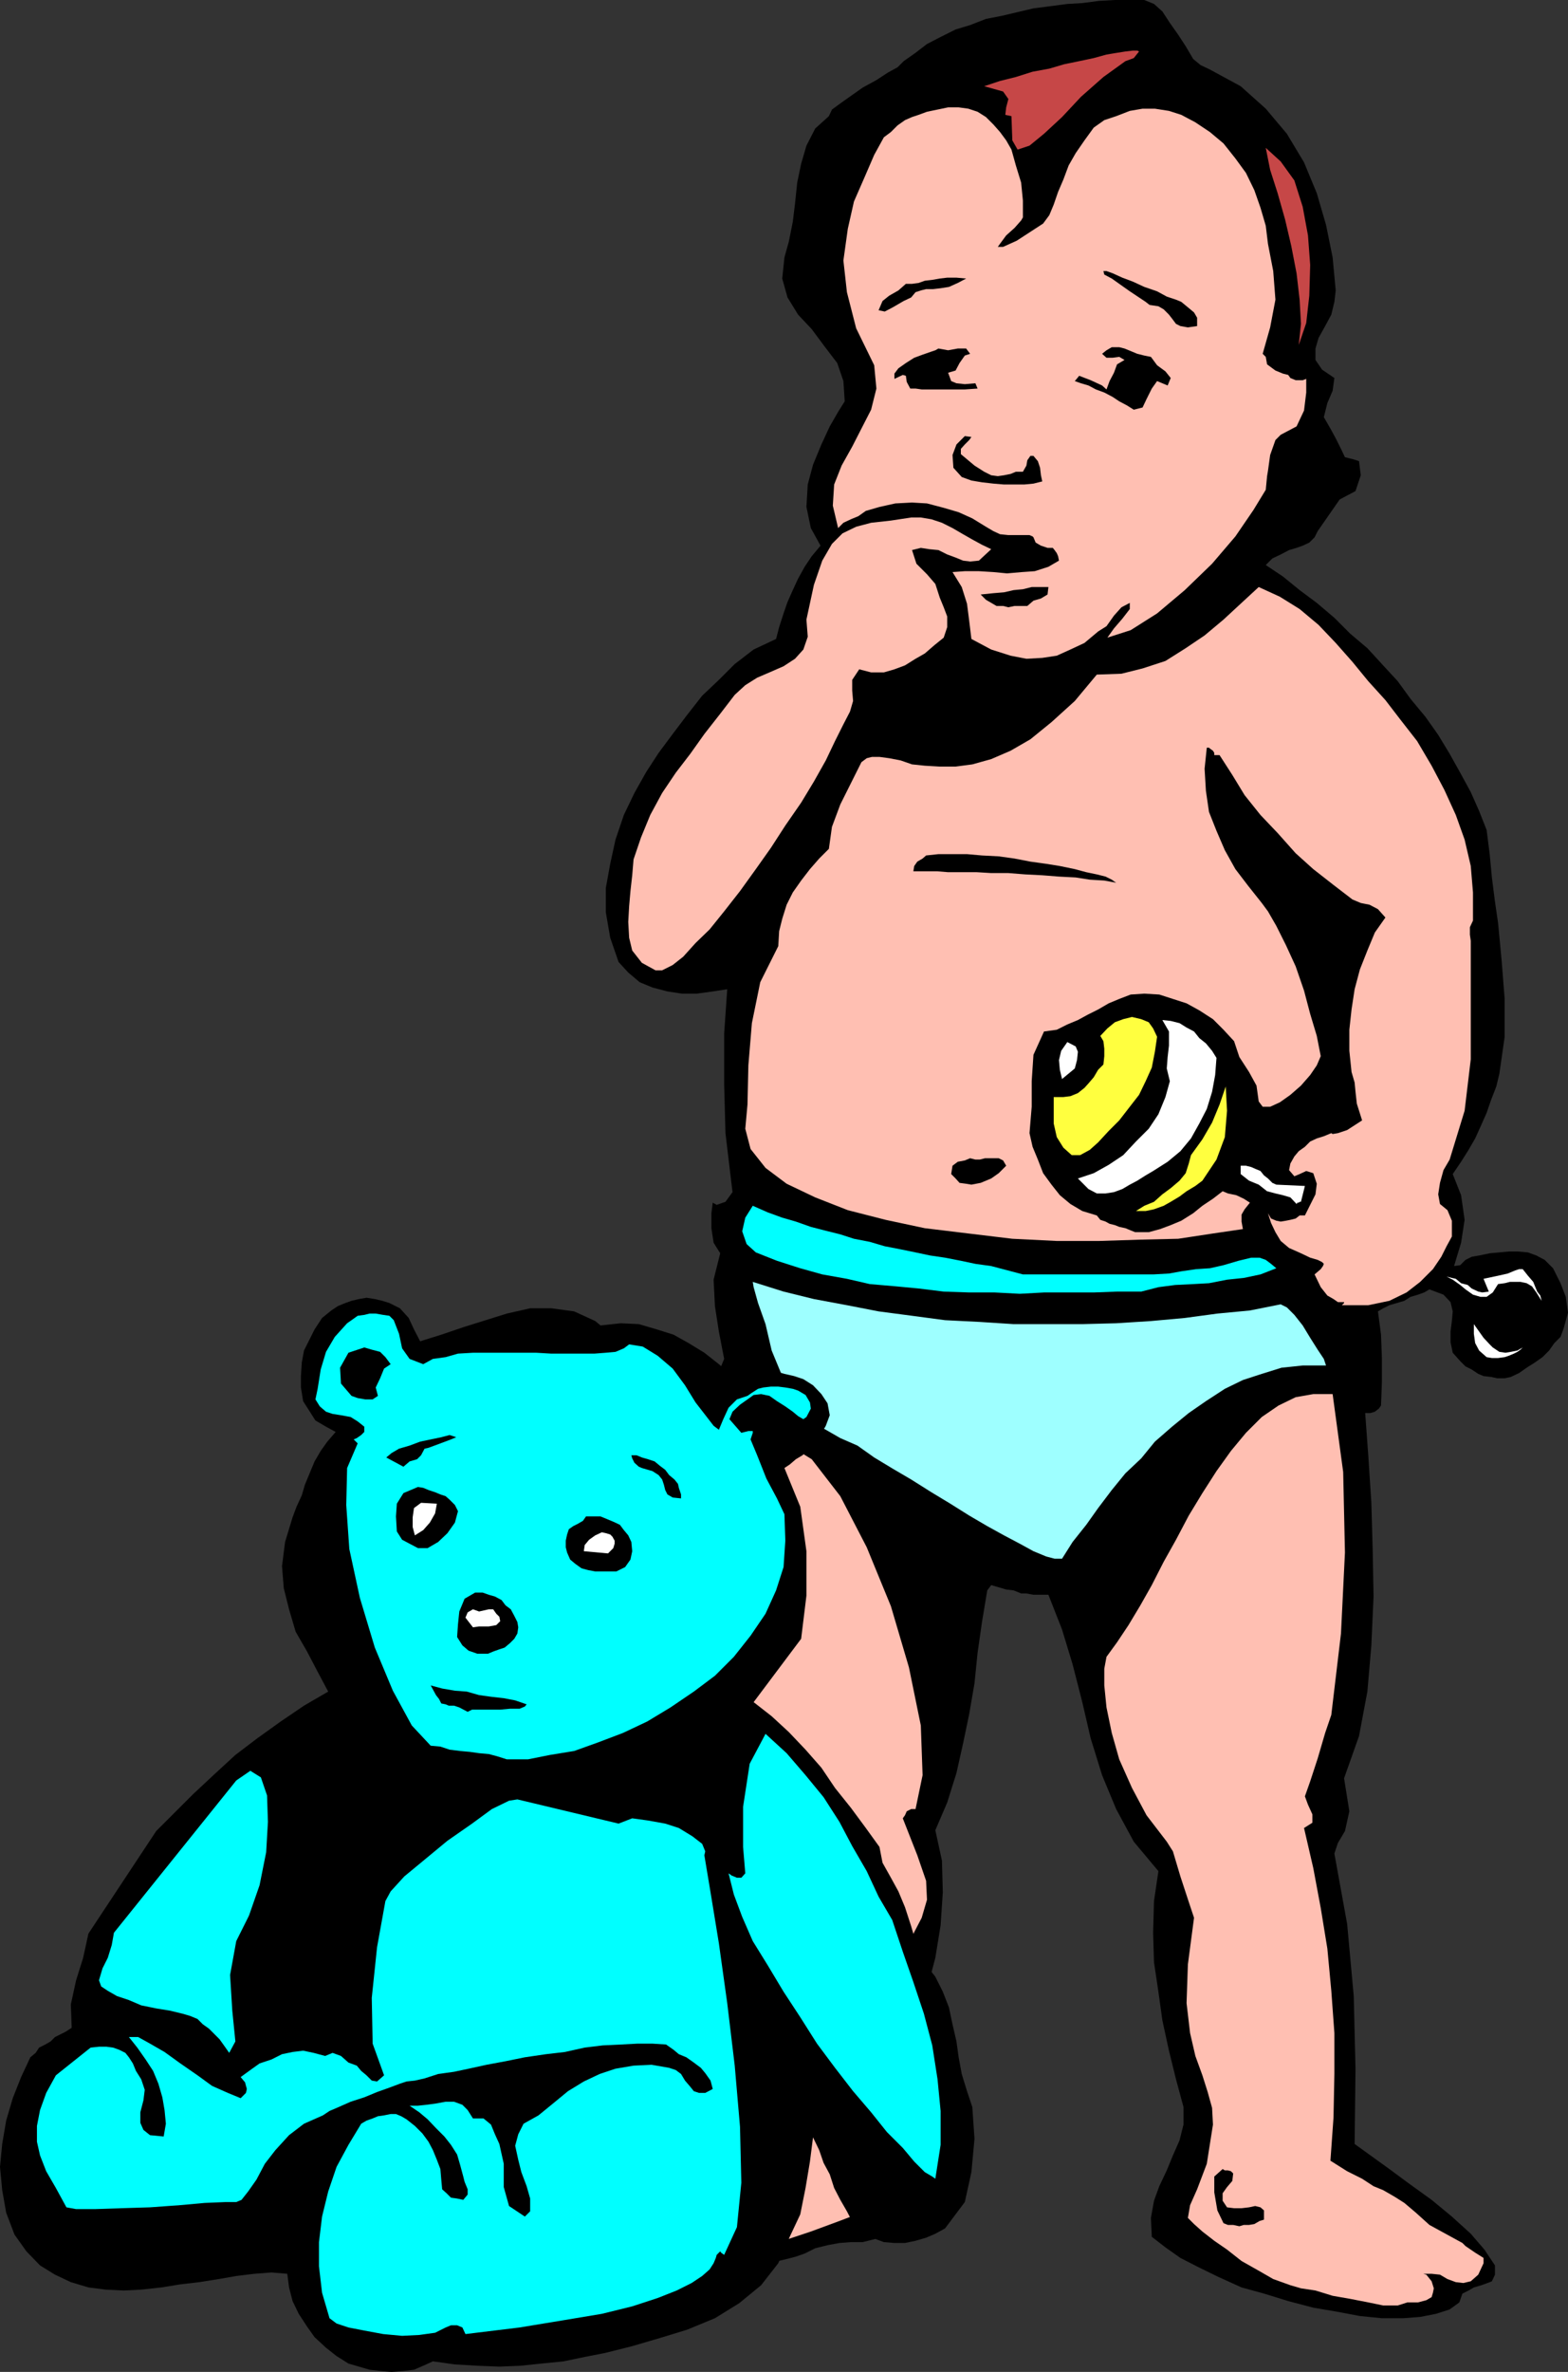 <svg xmlns="http://www.w3.org/2000/svg" width="356.398" height="539"><rect width="100%" height="100%" fill="#333333" stroke="none"/><path d="m176.398 145.2.7-2.7 1-3.102.902-2.601 1.2-2.7 1.198-2.597 1.5-2.703 1.602-2.399 2-2.398-2.203-4-1-4.8.3-5.102 1.2-4.5 1.902-4.598 1.899-4.102 1.902-3.3 1.5-2.399-.3-4.601-1.403-4.098-2.899-3.8-2.898-3.903-3.102-3.297L179 67.598l-1.203-4.301.5-4.797 1-3.602.902-4.5.5-4.101.5-4.797.899-4.3 1.199-4.102 2-3.899 3.101-2.8.7-1.5L191 23.5l2.398-1.703 2.7-1.899 3.101-1.699 2.598-1.699L204 15.297l1.398-1.399 2.7-1.898 2.601-2 3.098-1.602 3.402-1.699 3.301-1 3.598-1.402 3.601-.7 3.399-.8 3.8-.899 3.899-.5 3.8-.5L246 .7l3.797-.5 3.601-.2h6.7l2.199.898 1.902 1.7 1.7 2.601 1.898 2.7L269.5 10.5l1.7 2.898 1.698 1.399 2.102 1 7 3.8 5.7 5.102 4.8 5.7 3.898 6.5 2.899 7 2.101 7.199 1.5 7.402.7 7.5-.301 2.598-.7 2.902-1.398 2.598-1.5 2.699-.699 2.402v2.598L300.5 84l2.797 1.898-.399 2.899-1.199 2.8-.8 3.2 1.5 2.601 1.199 2.2 1.199 2.402.902 1.898 2 .5 1.2.399.398 3.203-1.2 3.598-3.597 1.902-5 7.2-.703 1.398-1.2 1.199-1.5.703-1.398.5-1.699.5-1.902 1-1.899.898-1.5 1.5 3.899 2.602 3.8 3.098 3.899 2.902 4 3.398 3.601 3.602 3.899 3.297 3.3 3.601 3.602 3.899 2.899 4 3.402 4.101 2.898 4.102 2.602 4.297 2.398 4.3 2.399 4.403 1.902 4.297 1.7 4.3.699 5.5.5 5.301.699 5.5.703 4.801.797 8.399L342 227v8.598L340.797 244l-.7 2.898-1.199 3.102-1 2.898-1.199 2.7-1.402 3.101-1.5 2.598-1.7 2.703-1.898 2.797 1.899 4.8.8 5.602-.8 5.2-1.598 5.3 1.398-.199 1.2-1.203 1.402-.7 1.7-.3 2.398-.5 2.199-.2 2.101-.199h2.2l2.199.2 1.902.699 1.899 1 1.902 1.902 1.7 3.399 1.198 3.101.5 3.598-1 3.601-.699 1.899-1.402 1.402-1.2 1.7-1.5 1.5-1.699 1.199-1.898 1.199-1.703 1.203-1.899.898-1.398.301h-1.703l-1.399-.3-1.699-.2-1.199-.5-1.5-1-1.402-.699-1.2-1.203-1.699-1.899-.5-2.398v-2.402l.301-2.399.2-2.199-.5-2.102-1.602-1.699-3.2-1.199-1.199.7-1.402.5-1.7.5-1.398.898-1.699.5-1.703.5-1.399.699-1.199.703.7 5.297.199 5.3v5.5l-.2 5.301-.5.7-.898.699-1 .3h-1.203L311 330.7l.7 10.801.3 10.5.2 10.797-.5 11.101-.903 10.5-1.899 10.102-3.398 9.598 1.2 7.5-1 4.5-1.602 2.699-.801 2.402 2.902 16 1.5 16.399.399 16.5-.2 17.101 3.602 2.598 4.297 3.101 4.601 3.399 5 3.601L330 503.7l4.297 3.899 3.101 3.601 2.399 3.598v2.101l-.7 1.5-1 .399-1.398.5-1.699.5-1.203.703-1.399.7-.699 2-2.199 1.597-3.102 1-3.601.703-3.899.297h-4.8l-5-.5-5.301-1-5.297-.899-5.703-1.5-5.5-1.699-5.098-1.402-5.3-2.399-4.5-2.199-4.102-2.101-3.399-2.399-3.101-2.402-.2-4.297.7-3.902 1.203-3.301 1.7-3.598 1.398-3.402 1.5-3.399.902-3.601v-4l-1.703-6.297-1.598-6.5-1.5-6.902-.902-6.5-1-6.7-.2-6.699.2-7.199 1-6.8-5.598-6.7-4-7.402-3.199-7.7-2.602-8.398-1.898-8.203-2.203-8.598-2.399-7.902-3.101-7.899h-3.399l-1.601-.3h-1.2l-1.699-.7-1.699-.199-1.699-.5-1.703-.5-.899 1.2-1.199 7.199-1 7-.699 6.902-1.203 7-1.399 6.7-1.5 6.698-2.101 6.7-2.7 6.3 1.5 6.899.2 7.203-.5 7.5-1.2 7.398-1.898 7.2-1.902 7-2.2 7.402-2.398 6.7-.199 3.398.2 2.902 1.198 3.098 1.2 2.601 1.199 2.7 1.5 2.898.902 2.8.5 3.2-.199 3.3-1.203 2.7-2.2 2.601-2.898 2.2-2.601.699-2.7.5-2.8.703h-2.7l-2.601.2-2.7.5-2.8.698-2.399 1.2-2 .699-1.898.5-2.102.5-2 .5-1.898.5-2.102.902-2 .7-1.898 1-1.703-.2-1.899.899-1.699 1-1.902.699h-1.899l-1.898-.5-1.703-.2-1.399-.3-1.699-.399-1.5-1-1.402-1-1-1.398-1.899-.5-2.101-.203-2.2-.297-2.199-.203-2.101-.5-2.2-.2-1.898-.699-1.699-1.5-2.102-.199-2-1-1.601-1.699-1-1.602V502l1.402-2.8 2.399-2 3.402-1.403 3.598-1.2 3.8-.699 3.399-1.5 3.101-1.601 22.102-9.2L167 466l.7-16.3 1-16.102L170.597 418l1.199-1.402L167.5 407l-2.902-10.102-1.7-10.5-.398-10.8.2-11.098 1-11.3 1.597-10.802 1.703-10.3-2.402-.7-1.2-.699L162 329.5l-1.5-1.703v-.2l.297-5.097 1.203-7.402 2.598-6.301-1.2-6.2-.898-5.8-.3-6 1.5-6-1.5-2.399-.5-3.3v-3.399l.3-2.402.898.5 2-.7 1.602-2.199-.402-3.3-1.2-10.098-.3-11.102v-11.5l.699-10.101-3.297.5-3.602.5H155l-3.3-.5-3.403-.899-2.899-1.199-2.601-2.199-2.2-2.402-1.898-5.5-1-5.801v-5.5l1-5.5 1.2-5.5 1.898-5.598 2.402-5 2.7-4.8 2.8-4.301 3.2-4.301 3.101-4.098 3.598-4.601 3.8-3.598 3.602-3.602 4.297-3.3 5.101-2.399"/><path fill="#ffbfb2" d="m167 157.898 2.398-2.199 2.7-1.699 2.8-1.203 3.2-1.399 2.601-1.699 1.899-2.101 1-2.899-.301-3.902 1.703-7.899 1.898-5.5 2.2-3.8 2.402-2.399 3.098-1.5 3.402-.902 4.5-.5 4.598-.7h2.199l2.402.403 2.399.797L216.5 120l2.398 1.398 2.102 1.2 2.2 1.199 2.097 1-2.797 2.601-2 .2-1.602-.2-1.699-.699-1.902-.699-2-1-2.098-.203-1.902-.297-2 .5 1 3.098 2.402 2.402 1.899 2.2 1 3.097.902 2.203.797 2.098v2.402l-.797 2.398-2.102 1.7-2.199 1.902-2.101 1.2-2.399 1.5-2.402.898-2.399.699H198l-2.703-.7-1.598 2.403v2.398l.2 2.399-.7 2.402-1.5 2.899-1.902 3.8-2.098 4.399-2.699 4.8-2.902 4.801-3.598 5.2-3.3 5.101-3.403 4.801-3.598 5-3.601 4.598-3.301 4.101-3.2 3.098-2.8 3.101-2.399 1.899-2.398 1.203H149l-3.102-1.703L143.7 216l-.699-2.902-.203-3.598.203-3.602.297-3.398.402-3.602.301-3.601 1.7-5 2.097-5.098 2.703-5 3.098-4.601 3.3-4.301 3.2-4.5 3.601-4.598 3.301-4.3M143 497l3.898-1.902 3.602-1.7 3.797-1.398 4.101-1.203 3.801-1.2 3.899-1.699 3.601-1.5 3.301-2.601-.703-17.297v-18L174 431l3.797-16.8-2.598-2.2-1.199-2.402-1.203-3.098-.7-2.602-.8-3.101-.7-2.899-.699-2.699-1.398-2.8-2-14.899.297-15.402 1.402-15.801 2.399-15.098.699-2.199 2.203-.5 2.598-.5 2.199-.203 6.203 3.8L191 340l6 11.598L202.5 365l4.098 13.898 2.699 13.2.402 11.3-1.601 7.7h-1l-1 .5-.399.902-.5.7 3.301 8.398 2 5.8.2 4.301-1.2 4.098-2.602 5-4.101 7-5.297 10.101-6.203 14.602.703 2.7 1.398 3.8 2.2 4.598 2.101 4.5 2 4.8 1.2 3.899v2.8l-1.7 1.7-3.402 1.5-5 1.902-6.5 2.399-7.2 2.402-6.199 1.7-5.101 1.198h-3.098l-3.402 2.399-3.098 1.402h-2.402l-1.7-1-1.199-1.199-.699-1.602v-1.5l.7-1.199-.399-.5h-2.203l-2.399.801-1.699 1.2-2.101-1-2-.7-1.2-1-.699-.5-.902-.203-.5.203-.297.297-.203.902h-2.598l-1.199-1.601-1.703-1h-2.7l.5-2.399 1.5-1.902 1.602-1.2 2.2-1 2.398-.699 2.402-.699 2.399-.699 1.902-1m33.898-282 .2-3.402.699-2.801 1-3.2 1.402-2.8 1.899-2.7 2-2.597 2.101-2.402 2.2-2.2.699-5 1.902-5.101 2.398-4.797 2.399-4.8 1.203-.903 1.2-.297h1.698l2.2.297 2.601.5 2.598.902 2.902.301 3.399.2h3.601l3.801-.5 4.297-1.2 4.402-1.902 4.5-2.598 4.801-3.902 5.297-4.801 5-6 5.601-.2 4.801-1.199 5.2-1.699 4.601-2.902 4.297-2.899 4.3-3.601L282.2 137l3.899-3.602 4.8 2.2 4.5 2.8L299.7 142l3.899 4.098 3.8 4.3 3.602 4.399 3.898 4.3 3.301 4.301 3.899 5 3.3 5.602 2.899 5.5 2.601 5.7 2 5.597 1.399 6 .5 6v6.402l-.7 1.5v1.7l.2 1.398v26.902l-1.399 11.7L329.5 263.5l-1.402 2.398-.801 2.899-.399 2.601.399 2.2L329 275l1 2.398V281l-1.203 2.2-1.2 2.398-1.898 2.8-2.902 2.899-3.098 2.402-3.902 1.899-4.797 1h-6l.5-.5v-.2h-1.402l-1-.699-1.399-.8-1.5-1.899-1.402-2.902 1.402-1.2.5-.699.2-.5-.399-.402-1-.5-1.703-.5-2.098-1-2.699-1.2-1.902-1.597-1.2-2-1-2.102-.699-2.199.7 1.2 1.199.5 1 .199 1.199-.2 1-.199 1.203-.3.898-.7h1.2l1.199-2.402 1.203-2.399.297-2.398-.797-2.402-1.602-.5-1.5.699-1.199.5-1.199-1.399.297-1.5.902-1.601 1-1.2 1.399-1 1.199-1.199 1.5-.699 1.601-.5 1.7-.699.3.2 1.2-.2 2.101-.703 3.399-2.2-1.2-3.8-.3-2.7-.2-2.097-.699-2.402-.5-4.801V234l.5-4.602.7-4.601 1.199-4.5 1.699-4.297 1.703-4.102 2.398-3.398-1.699-1.902-1.902-1-2-.399-1.899-.8-4.3-3.301-4.598-3.598-4-3.602-4.102-4.601-3.898-4.098-3.602-4.5-2.8-4.601-2.899-4.5H276v-.5l-.3-.5-.7-.5-.203-.2h-.5l-.5 4.801.3 5 .7 4.801 1.703 4.297 1.898 4.402 2.399 4.301 2.902 3.797 3.098 3.902 1.402 1.899 1.899 3.3 2.199 4.399 2.203 4.8 1.898 5.5 1.399 5.301 1.5 5 .902 4.602-.902 2.098-1.5 2.199-2.098 2.402-2.402 2.098-2.399 1.703-2.199 1H287l-.902-1.203-.5-3.598-1.7-3.101-2.199-3.399-1.199-3.601-2.402-2.598-2.399-2.402-3.101-2-2.899-1.598-3.101-1-3.098-1-3.402-.203L257 226l-2.602 1-2.398 1-2.402 1.398-2.399 1.2-2.199 1.199-2.402 1-2.399 1.203-2.902.398-2.399 5.301-.398 6v5.801l-.5 6 .7 3.098 1.198 2.902 1.2 3.098 1.902 2.601 1.898 2.399 2.399 2 2.703 1.601 3.297 1 .8 1 1.2.399.902.5 1.2.3 1 .399 1.398.3 1.203.5 1 .403h3.098l2.601-.703 2.399-.899 2.402-1 2.7-1.699 2.097-1.699 2.402-1.602 2.2-1.699 1.199.5 1.902.399 1.7.8 1.398.899-1.2 1.5L282.2 276v1.598l.301 1.699-6.8 1-7.903 1.203-8.598.2-9.402.3H240.2l-10.101-.5-10-1.203-9.899-1.2-8.902-1.898L192.7 275l-7.402-2.902-6.5-3.098-4.797-3.602-3.402-4.3-1.2-4.598.5-5.5.2-8.902.8-9.598 1.899-9.3 4.101-8.2"/><path fill="#9effff" d="m171.098 291.297 7 2.203 6.902 1.7 7.5 1.398 7.2 1.402 7.597 1 7.5 1 7.902.398 7.7.5H246l7.7-.199 7.898-.5 7.699-.699 7.402-1 7.399-.703 7-1.399 1.402.7 1.7 1.699 1.898 2.402 1.699 2.801 1.703 2.7 1.398 2.097.5 1.5h-5.3l-4.801.5-4.5 1.402-4.297 1.399-4.102 2-4.3 2.8-3.899 2.7-3.8 3.101-3.899 3.399-3.102 3.8-3.601 3.399-3.098 3.8-3.101 4.102-2.7 3.801-3.101 3.898-2.399 3.801H239.7l-1.902-.5-2.899-1.199-3.101-1.703-3.598-1.899-3.8-2.101-4.102-2.399L216 341.7l-4.3-2.601-4.602-2.899-4.098-2.402-4.3-2.598-3.802-2.699-3.898-1.703-3.3-1.899-2.7-1.398-2.402-1.902L180 317.7l-2.203-5-2.399-5.8-1.398-6-1.703-4.801-1-3.598-.2-1.203"/><path fill="#0ff" d="m171.098 274 3.402 1.5 3.297 1.2 3.101.898 3.399 1.199 3.101.8 3.602.903 3.098 1 3.601.7 3.399 1 3.601.698 3.399.7 3.3.699 3.399.5 3.601.703 3.301.7 3.598.5 7.203 1.898h29.598l3.601-.2 2.801-.5 3.398-.5L275 288.2l3.098-.699 3.402-1 2.898-.703h1.899l1.402.5 1.2.902 1.199 1-3.598 1.399-3.8.8-3.802.399-4.101.8-3.598.2-4.101.203-3.801.5-3.899 1h-5.5l-5.3.2h-11.301l-5.5.3-5.7-.3h-5.8l-5.797-.2-5.703-.703-5.297-.5-5.8-.5-5.2-1.2-5.602-1-5-1.398-5.3-1.699-4.801-1.902-2.098-1.899-1-2.902.7-3.098 1.699-2.699"/><path fill="#ffbfb2" d="m198.7 83-4.102-8.402-2.098-8.2-.8-7.199 1-7.199 1.398-6.203 2.402-5.5 2.2-5.098 2.198-4L202.5 30l1.5-1.5 1.7-1.203 1.597-.7 1.5-.5 1.902-.699 2.399-.5 2.402-.5h2.398l2.2.301 2.101.7 1.899 1.199 1.699 1.699 1.5 1.703 1.402 1.898L229.9 34l1 3.598 1.199 3.902.402 4.098v3.8l-.402.7-1.5 1.699L228.7 53.5l-1.402 1.898-.5.7H228l3.098-1.399 6-3.902 1.402-1.899 1-2.398 1-2.902 1.2-2.801 1.198-3.2 1.602-2.8 2-2.899L248.598 29 251 27.297l2.7-.899 3.097-1.199 2.902-.5h2.801l3.2.5 2.8.899 3.2 1.699L275 30l3.098 2.598L280.797 36l2.402 3.297 1.899 3.902 1.402 4 1.2 4.098.5 4.101 1.198 6.2.5 6.5-1.199 6.3-1.699 6 .7.7.3 1.699 1.898 1.402 1.7.7 1.199.3.5.7 1.203.5h1.598l.8-.301v3.101l-.5 4.098-1.699 3.601-3.601 1.899-1.2 1.203-1.199 3.398-.5 3.602-.199 1.2-.3 3.097-2.802 4.601-4.101 6-5.297 6.2-6.203 6-6.297 5.3-6 3.801-5.3 1.7 1.5-2.102 1.898-2.2 1.699-2.199V137l-1.899 1-1.699 1.898-1.699 2.399-1.902 1.203-3.098 2.598-3.203 1.5-3.098 1.402-3.3.5-3.602.2-3.598-.7-4.402-1.402-4.5-2.399-.5-4.101-.5-3.899-1.2-3.8L216.5 130l2.797-.203h3.203l3.297.203 3.101.297 3.399-.297 2.902-.203 3.098-1 2.402-1.399-.199-1-.3-.699-.5-.699-.403-.5h-1.2l-1.5-.5-1.199-.703-.5-1.2-.199-.199-.699-.3h-4.8l-1.903-.2-1.5-.699-1.7-1-3.097-1.902-3.102-1.399-3.398-1-3.8-1-3.403-.199-3.797.2-3.602.8-3.101.899-1.7 1.199-1.699.703-1.699.797L190.5 120l-1.203-5.102.3-4.8 1.7-4.301 2.402-4.297 2.098-4.102 2.203-4.3 1.2-4.801-.5-5.297"/><path d="M205.898 64.5h1.399l1.5-.203 1.402-.5 1.7-.2 1.699-.3 1.699-.2h2.101l2.2.2-1.899 1-2 .902-1.902.301-1.7.2H210.5l-1.203.3-1.2.398-1 1.2-1.699.8L203 69.797l-1.902 1-1.399-.297.899-2.102 1.5-1.199L204.199 66l1.7-1.5m7.398 14.7 2.203.398 2.2-.399h1.898l.902 1.2-1.203.398-1.2 1.703-.898 1.7-1.699.5.7 1.898 1.198.5 1.899.199 2.402-.2.5 1.2-2.902.203H209.5l-1.402-.203h-1.2l-.8-1.5-.2-1.399-.699-.199-1.902.899v-1.2l.902-1.199 1.7-1.199 1.898-1.203 1.902-.7 2-.699.899-.3.699-.399M210.5 194.398l2.797-.3h6.5l3.402.3 3.801.2 3.598.5 3.601.699 3.598.5 3.101.5 3.399.703 2.601.7 2.399.5 2 .5 1.402.698.7.5.3.2-2.699-.5-3.3-.2-3.2-.5-3.8-.199-3.802-.3-3.898-.2-3.8-.3h-3.903l-3.297-.2h-6.5l-2.402-.199h-5.5l.199-1.203.703-1 1.2-.7.8-.699"/><path fill="#c64747" d="m255.797 13.898-5 3.602-5.098 4.5-4.3 4.598-4.102 3.8-3.297 2.7-2.703.902-1.2-2.102-.199-5.5-1.398-.3.2-1.7.5-1.898-1.2-1.703-4.3-1.2 3.597-1.199 3.601-.898 3.801-1.203 3.801-.7 3.398-1 3.399-.699 3.3-.699 2.903-.8 2.398-.399 1.899-.3 1.703-.2h1l.398.2-.398.5-.8 1-1.903.698"/><path d="m219.297 99.098 1.5.199-.5.703-1 1-.899 1v1.2l3.102 2.597 2.2 1.402 1.597.801 1.5.2 1.402-.2 1.5-.3 1.2-.5h1.601l.797-1.403.203-1.2.7-1h.698l1 1.2.5 1.5.2 1.703.3 1.398-2 .5-2.101.2h-4.598l-2.402-.2-2.598-.3-2.402-.399-2.2-.8-1.898-2.102-.199-2.899.898-2.398 1.899-1.902m19 34.3-.2 1.7-1.5.902-1.699.5-1.398 1.2h-2.902l-1.399.3-1.199-.3h-1.5l-1.203-.7-1.2-.703-1.199-1.2 2.899-.3 2.402-.2 2.2-.5 2.101-.199 2-.5h3.797M220.5 263.2l1.2.3h1l1.198-.3H227l1 .5.7 1.198-1.7 1.7-1.703 1.199-2.399 1-2.101.402-1.2-.199-1.5-.203-.898-1-1-1 .301-1.899 1.2-.898 1.597-.3 1.203-.5m31-174.7.7-1.902 1-1.899.698-1.902 1.7-1-1.2-.7-1.5.2H251.5l-1-.899 1-.8 1.2-.7h1.698l1.2.301 1.699.7 1.203.5 1.598.398 1.5.3L263 83l1.898 1.398 1.2 1.5-.7 1.7-2.398-1-1.203 1.699-1.2 2.402-.898 1.899-2 .5-1.601-1-1.7-.899-1.5-1-1.898-1-1.902-.699-1.7-.902-1.699-.5-1.402-.5 1-1.2 2.601 1 2.602 1.2 1 .902"/><path fill="#ffff3f" d="M239.5 249.297h2.2l1.597-.2 1.703-.699 1.5-1.199.898-1 1.2-1.402 1-1.7 1.199-1.199L251 240v-1.703l-.203-1.7-.7-1.199 1.602-1.699 1.7-1.402 1.898-.7 2-.5 2.101.5 1.7.7 1 1.402.902 1.899-.5 3.402-.703 3.598-1.399 3.101-1.5 3.098-2.101 2.703-2.399 3.098L252 257l-2.402 2.598-1.899 1.699-2.199 1.203h-1.902l-1.899-1.703-1.5-2.399-.699-3.101v-6"/><path fill="#fff" d="m242.598 236.797 1.902 1L245 239l-.203 1.898-.5 1.899-2.899 2.402-.5-2.101-.199-2.2.5-2.101 1.399-2m23.3 8.903-.699-2.903.2-2.598.3-2.601v-3.2l-1.5-2.601 1.899.203 2 .5 1.601 1 1.7.898 1.199 1.5 1.5 1.2 1.402 1.699 1 1.601-.3 3.899-.7 3.8-1.203 3.903-1.7 3.297-1.898 3.402-2.402 2.899-2.899 2.402-3.3 2.098-1.7 1-1.898 1.199-1.703.902-1.7 1-1.898.7-1.902.3h-2l-1.899-1-2.398-2.402 3.598-1.2L252 264.7l3.297-2.199 2.902-3.102 2.899-2.898 2.199-3.3 1.601-3.903 1-3.598"/><path d="m251.5 61.598 1.398.5 2.2 1L257.5 64l2.598 1.2 2.902 1 2.2 1.198 2.097.7 1.203.5L270.2 70l1.198 1 .7 1.2v1.898l-2.098.3-1.703-.3-1-.5-.899-1.2-.699-.898-1.199-1.203-1.203-.7-2-.3-.899-.7-1.5-1-2.101-1.398-2.399-1.699-1.699-1.203-1.699-.899-.203-.8h.703"/><path fill="#ffbfb2" d="m302.898 316.797 2.399 17.703.402 18.297-.902 18.402-2.2 18.5-1.398 4.098-1.699 5.8-1.703 5.2-1.2 3.402.7 1.899 1 2.199v1.902l-1.899 1.2 2.102 9.101 1.7 9.098 1.5 9.199.898 9.601.699 9.602v9.297l-.2 9.902-.699 9.801 3.801 2.398 3.399 1.7 2.601 1.699 2.2.902 2.601 1.5 2.2 1.399 2.597 2.199 3.101 2.8 7.5 4.102.7.7 2.199 1.5 1.902 1.199v1.199L336 516.898l-1.703 1.5-1.7.399-1.699-.2-1.898-.699-1.703-1-1.899-.199H323.5l.7.2 1.198 1.5.5 1.601-.199 1-.3 1-1.2.7-1.902.5h-2.399l-2.199.698h-3.3L311 523.2l-4.102-.8-4-.7-3.898-1.2-3.3-.5-2.403-.703-3.899-1.399-3.3-1.898-3.899-2.203-3.3-2.598-2.899-2-2.703-2.101-1.899-1.7L270 504l.5-2.902 1.598-3.598 2.199-5.8 1.402-8.903L275.5 479l-1-3.602-1.203-3.8-1.598-4.399L270.5 462l-.8-6.8.3-8.802 1.398-10.601-1.199-3.598-1.902-5.8-1.7-5.7-1.398-2.199-4.601-6-3.301-6.203-2.899-6.5-1.699-6L251.5 388l-.5-5v-3.8l.5-2.7 2.398-3.3 2.602-3.903 2.7-4.5 2.597-4.598 2.703-5.3 2.797-5 2.902-5.5 3.098-5.102 3.203-5 3.297-4.598 3.402-4.101 3.598-3.598 3.8-2.602 3.903-1.898 4-.703h4.398"/><path fill="#ffff3f" d="m270.7 262.5 2.597-3.602 2.203-3.8 1.7-4.098 1.398-4.102.3 5.5-.5 6-1.898 5.102-3.203 4.797-1.598 1.203-2 1.2-1.601 1.198-2 1.2-1.598.902-2.203.797-1.899.402H258.2l1.899-1.199 2.199-.902 1.902-1.7 1.899-1.398 2-1.703 1.402-1.7.7-2.199.5-1.898"/><path fill="#c64747" d="m295.2 78.398.5-4.8-.302-5.5-.699-6-1.199-6.2-1.402-6-1.7-6-1.699-5.3-1-5 3.399 3.101L294.199 41l1.899 6 1.199 6.5.5 6.7-.2 7-.699 6.198-1.699 5"/><path fill="#fff" d="M282 264.898h1.2l1.198.301.899.399 1.203.5.797 1 .902.699 1 1 .899.402 6.5.301-.899 3.598h-.3l-.2.199h-.3l-.2.3-1.402-1.5-1.7-.5-1.699-.398-1.898-.5-1.902-1.5-2.2-.902-1.898-1.5v-1.899"/><path d="m277.898 492.898.5.301h.7l.699.2.5.5-.2 1.699-1.199 1.402-1 1.398v1.7l1 1.5 1.602.199h1.7l1.698-.2 1.399-.3 1.203.3.797.7v2.101l-1 .301-1.2.7-1.199.199H282.7l-1 .3-1.402-.3h-1.2l-1-.399-1.398-2.902-.699-4.098v-3.601l1.898-1.7"/><path fill="#fff" d="m338.398 293.5-1.199-2.902 3.301-.7 2.2-.5 1.698-.699.899-.3h.8l.403.5.797 1 1.203 1.398.398 1 .5 1.203.7.898.3 1.2-1.199-1.899-1-1.402-1.199-.7-1.402-.3h-2.399l-1.199.3-1.5.2-1.203 1.902-1.399 1H336.5l-1.703-.5-1.7-1.199-1.199-1-1.699-1.203-1.402-.7 1.203.301.898.2 1.2 1 1.5.402.902.797 1.5.703.898.2 1.5-.2M335 300.898l2.2 3.102 1.398 1.5.699.7 1.5 1 1.402.198 1.2-.199 1.5-.3 1.199-.7-.5.5-.7.5-.8.399-1.2.5-.898.3-1.5.2h-1.402l-1.2-.2-1.699-1.5-.902-1.699-.297-2.101v-2.2"/><path d="m16.297 460.797-.2-5.297 1.2-5.5 1.601-5.102 1.2-5.5 15.402-23.3 8.398-8.399 4.602-4.3 5-4.602 5-3.797 5.297-3.8 5.3-3.602 5.5-3.2-2.398-4.5-2.402-4.601-2.598-4.5-1.5-5.098-1.199-4.8-.402-5 .699-5.5 1.703-5.602.898-2.399 1.2-2.601.699-2.399L70.5 334.5l1-2.402 1.398-2.399 1.5-2.101 1.899-2.2-2.2-1.199-2.398-1.402-1.402-2.2-1.399-2.199-.5-3.101v-2.598l.2-3.101.5-2.7 1.199-2.398 1.203-2.402 1.7-2.598 2.097-1.703 1.5-1 1.703-.7 1.398-.5 1.7-.398 1.699-.3 1.902.3 1.7.399 1.601.5 2.398 1.199 2 2.203 1.2 2.598 1.402 2.699 4.797-1.5 5-1.7 5.101-1.597 4.801-1.5 5.301-1.203h4.797l5.203.703 4.797 2.2 1.203 1 4.598-.5 4.101.198 4.098 1.2 3.8 1.199 3.403 1.902 3.598 2.2 3.3 2.601 3.102 2.7 2.2-.5 2.398-.2 2.402-.5h2.398l2.399.7 2.203.5 2.098.698 2.199 1.399 1.902 2 1.399 2.101.5 2.7-.899 2.402-.8 1.398-1.2 1.399-.902 1.203-1.2 1.5-1.199 1.2-1.5.898-1.398 1.199-1.203.8 3.601 8.801 1.399 10.102v10.098l-1.2 9.8-10.8 14.399 4.101 3.203 3.899 3.598 3.8 4 3.602 4.101 3.098 4.598 3.601 4.5 3.399 4.601 3.101 4.301.7 3.598 1.902 3.402 1.7 3.098 1.5 3.601 1.398 4.301 1.199 4.098 1.703 4.101 2.598 3.301 1.699 3.399 1.402 3.601.801 3.801.898 3.898.5 3.602.7 3.797 1.199 3.902 1.203 3.598.5 7.203-.703 7.598-1.5 6.8-4.5 6-2.2 1.2-2.097.902-2.402.7-2.399.5h-2.402l-2.399-.2-2.699-1-2.101-.902-2.2-2.399-1.398-2.699-1.5-2.602-1.402-2.699-1-3.101-1.399-2.598-1-2.902-1.402-2.899-.7 5.5-1 6-1.199 6-2.398 5.098-2.602 6-3.898 5-5 4.101-5.5 3.399-6.3 2.601-6.2 1.899-6.5 1.902-6 1.5-4.602.899-4.8 1-5 .5-4.801.5-4.797.199-5-.2-5.102-.3-5-.7-2.199 1-2.101.903-2.399.297L89 539l-2.402-.203L84 538.5l-2.402-.703-2.399-.7-2.699-1.699-2.402-1.898-2.598-2.402-1.703-2.399-1.899-2.902-1.398-2.899-.8-3.101-.403-3.098-3.598-.3-3.902.3-4.098.5-4 .7-4.402.699-4.297.5-4.3.699-4.602.5-4 .203-4.098-.203-3.902-.5-4-1.2-3.598-1.699-3.402-2.101-3.098-3.2-2.703-3.8-1.899-5-.898-5.098-.5-5.3.5-5.2.898-5.3 1.5-5.102L4.797 472l2.101-4.5 1.2-1 .8-1.203 1.399-.7 1.203-.699 1-1 2.398-1.199 1.399-.902"/><path fill="#0ff" d="m20.598 465.297 1.902-.2h1.7l1.5.2 1.398.5 1.402.703.797 1 .902 1.398.7 1.7 1.199 1.902.8 2.398-.3 2.399-.7 2.703v2.398l.7 1.602 1.5 1.2 3.101.3.5-2.902-.3-3.098-.5-2.902L36 473.5l-1.203-2.902-1.7-2.598-1.898-2.703-1.902-2.399h2.101l2.7 1.5 3.3 1.899L41 468.898l3.898 2.7L48.2 474l3.598 1.598 2.902 1.199 1.2-1.2.199-.898-.399-1.5-1-1.199 2.2-1.602 2.101-1.5 2.7-.898 2.398-1.203 2.402-.5 2.398-.297 2.399.5 2.601.7 1.7-.7 1.902.7 1.7 1.5 1.898.698 1 1.2 1.199 1 1.203 1.199 1.2.203 1.597-1.402-2.598-7.2L84.5 454l1.2-11.5 1.898-10.5 1.199-2.203 3.101-3.399 4.602-3.8 5.2-4.301 5.597-3.899 4.5-3.3 3.902-1.899 1.899-.3 23 5.5 3.101-1.2 3.598.5 3.902.7 3.098 1 3.101 1.898 2.2 1.703.699 1.7-.2.898L161.5 430l1.898 11.598 1.899 13.601L167 469.4l1.2 13.898.3 12.703-1 10.098-2.902 6.3-.7-.5-.199-.3-.8.8-.2.7-.5 1.199-.902 1.402-1.7 1.5-2.398 1.598-3.402 1.703-4.297 1.7-5.8 1.898-6.903 1.699-8.399 1.402-10.3 1.7-12.301 1.5-.7-1.5-1.199-.5H102.5l-1.203.5-2.399 1.199-3.601.5-3.899.199-4.3-.399-4.301-.8-3.598-.7L76.5 528l-1.602-1.203L73.2 521l-.699-6v-5.5l.7-5.8 1.398-5.7 1.902-5.602 2.7-5 2.898-4.8 1.199-.7 1.402-.5 1.2-.5 1.398-.199 1.5-.3H90l1.2.5 1.198.699 1.899 1.5L96 484.797l1.398 1.902 1 1.899.899 2.199.8 2.101.2 2.399.203 2.203 1 .898 1 1 1.398.2 1.399.3 1-1.199V497.5l-.7-1.703-.3-1.2-.7-2.597-.699-2.402-1.398-2.2-1.5-1.898-1.902-1.902-1.899-2L95.297 480l-2.2-1.5H95l1.898-.203 2.2-.297 2.199-.402h1.902l1.899.699 1.199 1.203 1.203 1.898h2.398l1.7 1.399.902 2.203 1 2.2 1 4.5v5.3l1.2 4.297 3.597 2.402 1.203-1.199v-2.902l-.8-2.801-1.2-3.2-.703-2.8-.7-3.2.7-2.597 1.203-2.402 3.398-1.899L125.7 478l3.399-2.8 3.601-2.2 3.598-1.703 3.601-1.2 4.102-.699 4.098-.199 4 .7 1.5.5 1.199.898.902 1.5 1.2 1.402.8 1 1.2.399h1.398l1.703-.899-.5-1.902-1.203-1.7-1-1.199-1.598-1.199-1.7-1.199-1.703-.703-1.2-1-1.699-1.2-3.101-.199h-3.399l-3.8.2-4.098.199-4.102.5-4.5 1-4.3.5-4.801.703-4.399.898-4.3.801-4.098.899-3.3.699-3.602.5-3.098 1-2.203.5-1.899.203-1.5.5-2.398.898-2.8 1-2.903 1.2-3.098 1L77 478.797l-2.102.902-1.5 1-4.3 1.899-3.399 2.601-3.101 3.399-2.399 3.101-1.902 3.598L56.398 498l-1.5 1.898-1.199.5h-2.402l-4.797.2-5.5.5-6.902.5-6.5.199-6 .203h-4.301l-2.2-.402-2.398-4.399-2.199-3.8-1.402-3.602-.7-3.098v-3.601l.7-3.598 1.402-3.902 2.2-4 7.898-6.301"/><path fill="#0ff" d="M25.898 439.2 53.7 404.597l3.2-2.2 2.398 1.5L60.699 408l.2 6-.399 6.898-1.5 7.5-2.402 6.899-2.899 5.8-1.402 7.7.5 8.101.703 7-1.402 2.602-1.2-1.703-1-1.399L47.5 461l-1.402-1-1.2-1.203-1.699-.7-1.699-.5-2.902-.699-3.098-.5-3.402-.699-2.801-1.199-2.7-.902-2.097-1.2-1.5-1-.5-1.398.797-2.703 1.203-2.399.898-2.898.5-2.8m53-138.5 1-.7 1.399-1 1.5-.203L84 298.5h1.398l1.7.297L88.5 299l1 1 1.2 3.098.698 3.3 1.7 2.399L96.199 310l2.2-1.203 2.898-.399 2.8-.8 3.403-.2h14.398l3.399.2h9.8l2.602-.2 2.2-.199 1.898-.8L143 305.5l3.098.5 3.402 2.098 3.398 2.902 2.801 3.797 2.399 3.902 2.402 3.098 1.7 2.203 1.198.898 1-2.398 1.2-2.602L167.5 318l2.398-.8 1-.7 1.399-.902 1.203-.301 1.7-.2h1.698l1.602.2 1.7.3 1.198.403 1.7 1 1 1.7.199 1.398-1 1.902-.7.5-1.199-.703-1.199-1-1.699-1.2-1.902-1.199-1.7-1.199-1.898-.402-1.703.203-1.399 1-1.699 1.2-1.699 1.597-.703 1.703 2.703 3.098 1.598-.399h1v.399l-.5 1.5 1.5 3.601 2.101 5.301 2.399 4.5 1.699 3.598.203 6-.402 6-1.7 5.3L174 366.7l-3.402 5-3.801 4.801-4.297 4.297-4.8 3.601-5.302 3.602-5.3 3.2-5.5 2.597-5.801 2.203-5.297 1.898-5.5.899-5 1h-4.8l-2.2-.7-1.902-.5-2.2-.199-2.101-.3-2.2-.2-2.398-.3-2.101-.7-2.2-.199-4.3-4.601-4.301-7.899-4.098-9.8-3.402-11.301L79.398 352l-.699-10 .2-8.402L81.296 328l-.899-.902.7-.301 1-.7.699-.699V324.2l-1.5-1.199-1.598-1-2.199-.402-1.902-.301-1.5-.5-1.399-1.2-1-1.597.5-2.402.7-4.399 1.199-4 2-3.402 2.8-3.098"/><path d="m82.797 306.2 1.703.5 1.898.5 1.2 1.198L88.797 310l-1.5 1-.899 2.2-1 2.097.5 1.902L84.7 318H83l-1.703-.3-1.399-.5-2.398-2.802-.203-3.601 1.902-3.399 3.598-1.199m20.903 20.399-1.2.5-2.402.902-2.7 1-.898.2-.8 1.5-.903.898-1.7.5-1.398 1.199-3.902-2.098 1.203-1 1.7-1 2.398-.699 2.402-.902 4.797-1 1.902-.5 1.5.5M95 337.898l1.2.2 1.198.5 1.5.5 1.2.5 1.199.402.902.797 1.2 1.203.699 1.398-.7 2.602-1.699 2.398-2.101 2-2.399 1.399H95l-1.902-1-1.7-.899L90.2 348l-.2-3.402.2-2.899 1.5-2.402 3.3-1.399"/><path fill="#fff" d="m95.7 341.5 3.597.2-.399 2.198L97.7 346l-1.5 1.7-1.902 1.198-.5-1.898v-2.203l.3-2.098L95.7 341.5"/><path d="m97.898 383 2.602.7 2.898.5 2.7.198 2.8.801 2.899.399 2.703.3 2.598.5 2.601.899-.402.5-1.2.5h-2.199l-2.199.203h-6.402l-1 .5-1.899-1-1.199-.402H102l-.703-.301-1-.2-.5-1-.7-.898L97.899 383M108 361.898h1.7l1.398.5 1.402.399 1.5.8.898 1.2 1.2.902.8 1.5.7 1.399.199 1.199-.2 1.402-.699 1.2-1 1-1.199 1-1.199.398-1.402.5-1.2.5H108.5l-2-.7-1.402-1.199-1.2-1.898.2-2.902.3-2.899 1.2-2.902 2.402-1.399"/><path fill="#fff" d="M111.098 365.7h1l.699 1 .703.698.2 1-.903.899-1.7.3h-2.199l-1.398.2-1.703-2.2.5-1.199 1.203-.699 1.398.5 2.2-.5"/><path d="M133.2 344.598h3.3l1.7.699 1.198.5 1.5.703.899 1.2 1 1.198.703 1.5.2 2.102-.403 1.898-1.2 1.7-2 1h-4.8l-1.598-.301-1.5-.399-1.402-1-1.2-1-.699-1.601-.3-1.2v-1.5l.3-1.398.399-1.199 1-.703 1-.5 1.203-.7.7-1"/><path fill="#fff" d="m136.797 348.2.902.198 1 .301.5.5.5.899v.699l-.3 1-.7.703-.5.5-5.5-.5.2-1.402 1-1.2 1.398-1 1.5-.699"/><path d="m153.297 336.2.8 1 .2.898.5 1.5v.902l-1.899-.203-1.199-.7-.5-1-.3-1.199-.399-1.199-.8-1-1.403-.902-2.399-.7-.699-.3-1-.899-.5-1-.199-.699h1.2l1.198.5 1.399.399 1.5.5 1.203 1 1.2.902.898 1.2 1.199 1"/><path fill="#0ff" d="m174 394 4.797 4.398 4.3 5 4.102 5 3.598 5.602 2.902 5.5 3.301 5.7 2.7 5.8 3.097 5.297 2.402 7.203 2.399 6.898 2.402 7.2 1.898 7.199 1.2 7.703.699 7.2v7.698l-1.2 7.7-.699-.5-1.699-1-2.402-2.399-2.598-3.101-3.601-3.598L198 480l-4.102-4.8-4.101-5.302-4.098-5.5-3.8-6-3.801-5.8-3.598-6-3.402-5.5-2.399-5.5-1.902-5.098-1.2-4.8.7.5 1.203.5h1l.898-1-.5-6v-9.102l1.5-9.801L174 394"/></svg>
